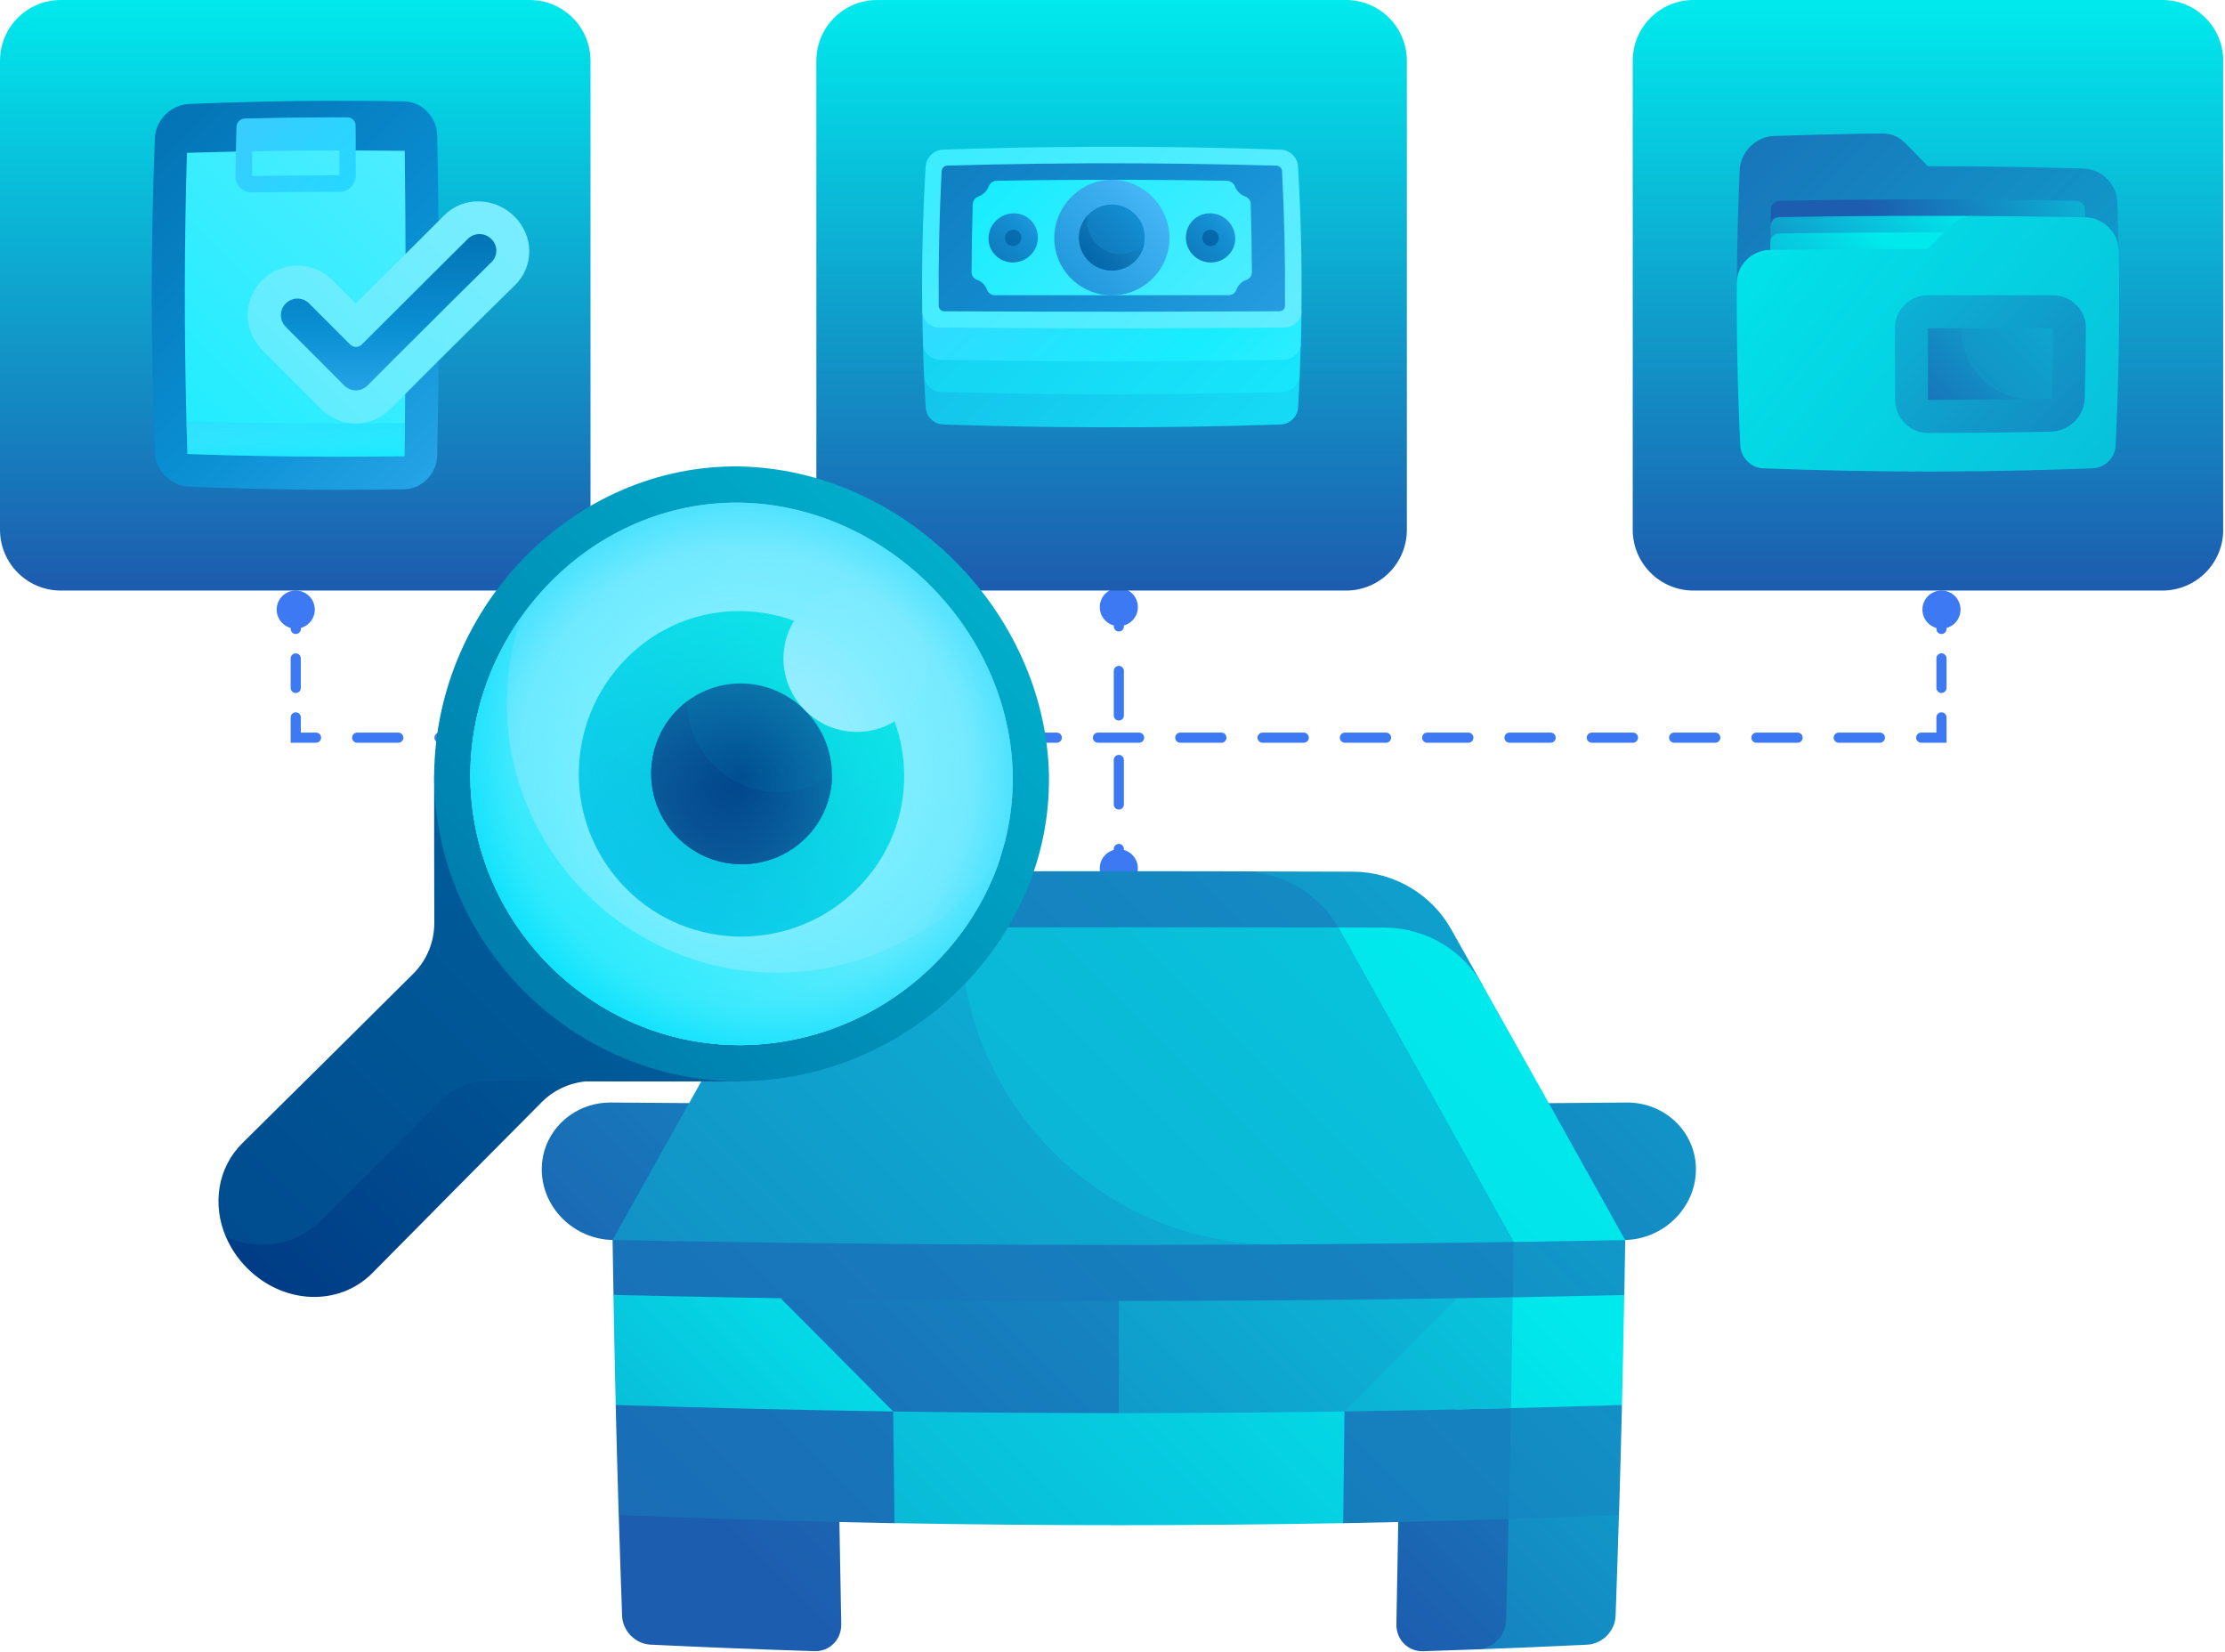 <svg width="439" height="326" viewBox="0 0 439 326" fill="none" xmlns="http://www.w3.org/2000/svg">
<g clip-path="url(#clip0_7185_78852)">
<path d="M220.75 171.49V167.49" stroke="#3D79F3" stroke-width="2" stroke-miterlimit="10" stroke-linecap="round"/>
<path d="M220.75 158.71V127.97" stroke="#3D79F3" stroke-width="2" stroke-miterlimit="10" stroke-linecap="round" stroke-dasharray="8.78 8.78"/>
<path d="M220.75 123.58V119.58" stroke="#3D79F3" stroke-width="2" stroke-miterlimit="10" stroke-linecap="round"/>
<path d="M220.748 175.07C222.825 175.07 224.508 173.386 224.508 171.31C224.508 169.233 222.825 167.55 220.748 167.55C218.672 167.55 216.988 169.233 216.988 171.31C216.988 173.386 218.672 175.07 220.748 175.07Z" fill="#3D79F3"/>
<path d="M220.748 123.53C222.825 123.53 224.508 121.846 224.508 119.77C224.508 117.693 222.825 116.01 220.748 116.01C218.672 116.01 216.988 117.693 216.988 119.77C216.988 121.846 218.672 123.53 220.748 123.53Z" fill="#3D79F3"/>
<path d="M58.352 120.08V124.08" stroke="#3D79F3" stroke-width="2" stroke-miterlimit="10" stroke-linecap="round"/>
<path d="M58.352 129.9V138.62" stroke="#3D79F3" stroke-width="2" stroke-miterlimit="10" stroke-linecap="round" stroke-dasharray="5.82 5.82"/>
<path d="M58.352 141.53V145.53H62.352" stroke="#3D79F3" stroke-width="2" stroke-miterlimit="10" stroke-linecap="round"/>
<path d="M70.469 145.53H374.999" stroke="#3D79F3" stroke-width="2" stroke-miterlimit="10" stroke-linecap="round" stroke-dasharray="8.12 8.12"/>
<path d="M379.059 145.53H383.059V141.53" stroke="#3D79F3" stroke-width="2" stroke-miterlimit="10" stroke-linecap="round"/>
<path d="M383.059 135.71V126.99" stroke="#3D79F3" stroke-width="2" stroke-miterlimit="10" stroke-linecap="round" stroke-dasharray="5.82 5.82"/>
<path d="M383.059 124.08V120.08" stroke="#3D79F3" stroke-width="2" stroke-miterlimit="10" stroke-linecap="round"/>
<path d="M58.35 124.02C60.426 124.02 62.11 122.337 62.11 120.26C62.11 118.183 60.426 116.5 58.35 116.5C56.273 116.5 54.59 118.183 54.59 120.26C54.59 122.337 56.273 124.02 58.35 124.02Z" fill="#3D79F3"/>
<path d="M386.821 120.26C386.821 118.18 385.141 116.5 383.061 116.5C380.981 116.5 379.301 118.18 379.301 120.26C379.301 122.34 380.981 124.02 383.061 124.02C385.141 124.02 386.821 122.34 386.821 120.26Z" fill="#3D79F3"/>
<path d="M106.892 230.86C106.982 238.3 113.252 244.48 120.862 244.63C131.882 244.84 142.902 245.02 153.912 245.17C153.822 236.03 153.762 226.89 153.722 217.76C142.672 217.69 131.622 217.61 120.572 217.51C112.942 217.45 106.802 223.42 106.892 230.86Z" fill="url(#paint0_linear_7185_78852)"/>
<path d="M298.832 217.68C298.782 226.79 298.712 235.9 298.602 245.01C305.952 244.9 313.292 244.77 320.642 244.63C328.242 244.47 334.512 238.3 334.612 230.86C334.702 223.42 328.562 217.45 320.932 217.51C313.562 217.58 306.202 217.64 298.832 217.69V217.68Z" fill="url(#paint1_linear_7185_78852)"/>
<path d="M276.223 278.28C281.483 294.06 286.633 309.77 291.593 325.39C298.783 325.12 305.983 324.82 313.173 324.47C316.153 324.32 318.663 321.77 318.763 318.78C319.003 312.15 319.223 305.52 319.423 298.89C305.133 292.25 290.723 285.35 276.223 278.29V278.28Z" fill="url(#paint2_linear_7185_78852)"/>
<path d="M297.143 319.72C297.333 313.04 297.503 306.36 297.653 299.68C290.563 292.62 283.413 285.48 276.213 278.29C276.023 292.34 275.793 306.38 275.513 320.43C275.453 323.47 277.813 325.86 280.793 325.76C284.393 325.65 287.983 325.52 291.583 325.39C294.563 325.28 297.043 322.73 297.133 319.72H297.143Z" fill="url(#paint3_linear_7185_78852)"/>
<path d="M165.282 278.28C165.472 292.33 165.702 306.37 165.982 320.42C166.042 323.46 163.682 325.85 160.702 325.75C149.912 325.41 139.122 324.98 128.332 324.46C125.352 324.31 122.842 321.76 122.742 318.77C122.502 312.14 122.282 305.51 122.082 298.88C136.372 292.24 150.782 285.34 165.282 278.28Z" fill="url(#paint4_linear_7185_78852)"/>
<path d="M287.332 267.1C290.842 278 294.282 288.86 297.662 299.67C304.922 299.44 312.172 299.18 319.432 298.88C319.652 291.65 319.852 284.41 320.022 277.18C309.162 273.92 298.262 270.55 287.342 267.1H287.332Z" fill="url(#paint5_linear_7185_78852)"/>
<path d="M287.47 256.14C239.32 256.9 191.17 256.84 143.02 255.95C135.79 263.1 128.6 270.19 121.48 277.19C121.65 284.42 121.85 291.66 122.07 298.89C140.21 299.63 158.35 300.17 176.49 300.5C191.19 297.1 205.95 293.53 220.75 289.85C235.55 293.54 250.31 297.1 265.01 300.5C275.89 300.3 286.78 300.03 297.66 299.68C297.83 292.39 297.98 285.1 298.12 277.82C294.61 270.62 291.05 263.4 287.47 256.14Z" fill="url(#paint6_linear_7185_78852)"/>
<path d="M265.381 267.44C265.281 278.46 265.151 289.47 265.011 300.49C235.501 301.03 206.001 301.03 176.491 300.49C176.341 289.47 176.221 278.46 176.121 267.44C205.881 267.81 235.631 267.81 265.391 267.44H265.381Z" fill="url(#paint7_linear_7185_78852)"/>
<path d="M320.472 255.48C320.342 262.71 320.192 269.95 320.022 277.18C309.072 277.53 298.122 277.83 287.172 278.06C287.342 267.09 287.482 256.13 287.592 245.16C298.572 248.67 309.532 252.12 320.472 255.47V255.48Z" fill="url(#paint8_linear_7185_78852)"/>
<path d="M298.473 255.95C298.373 263.24 298.253 270.53 298.123 277.81C287.173 278.08 276.223 278.3 265.273 278.46C265.393 267.44 265.483 256.43 265.553 245.41C276.543 248.99 287.523 252.51 298.473 255.95Z" fill="url(#paint9_linear_7185_78852)"/>
<path d="M176.221 278.46C157.971 278.2 139.721 277.77 121.481 277.18C121.311 269.95 121.161 262.71 121.031 255.48C139.301 252.3 157.601 248.92 175.941 245.41C176.011 256.43 176.111 267.44 176.221 278.46Z" fill="url(#paint10_linear_7185_78852)"/>
<path d="M220.751 278.78C205.911 278.78 191.071 278.67 176.231 278.46C168.851 271.01 161.451 263.56 154.031 256.14C186.621 253 219.271 249.39 251.971 245.52C241.511 256.62 231.091 267.73 220.751 278.79V278.78Z" fill="url(#paint11_linear_7185_78852)"/>
<path d="M287.47 256.14C280.05 263.57 272.65 271.01 265.27 278.46C250.43 278.67 235.59 278.78 220.75 278.78V245.6C243.03 249.29 265.28 252.83 287.47 256.13V256.14Z" fill="url(#paint12_linear_7185_78852)"/>
<path d="M292.423 220.3C292.473 211.63 292.493 202.96 292.493 194.3C290.443 190.65 288.393 187 286.333 183.34C282.413 176.37 275.003 172 266.983 171.97C259.613 171.94 252.253 171.92 244.883 171.91C244.903 188.12 244.903 204.33 244.883 220.53C262.843 232.51 280.743 244.38 298.483 255.95C305.813 255.81 313.143 255.66 320.483 255.49C320.543 251.87 320.603 248.26 320.663 244.64C311.313 236.63 301.893 228.51 292.443 220.31L292.423 220.3Z" fill="url(#paint13_linear_7185_78852)"/>
<path d="M298.613 245.01C298.773 245.19 264.333 183.42 264.223 183.28C260.313 176.28 252.903 171.91 244.883 171.9C221.453 171.85 198.023 171.87 174.593 171.96C166.573 171.99 159.173 176.35 155.253 183.31C153.193 186.97 151.133 190.63 149.083 194.29C158.173 202.96 167.283 211.69 176.383 220.45C157.813 228.69 139.293 236.79 120.863 244.62C120.913 248.24 120.973 251.85 121.043 255.47C180.193 256.87 239.333 257.03 298.483 255.93L298.623 245L298.613 245.01Z" fill="url(#paint14_linear_7185_78852)"/>
<path d="M292.491 194.3C288.591 187.35 281.181 183.02 273.151 183C270.111 183 267.071 182.99 264.031 182.98C264.091 183.08 264.161 183.19 264.221 183.29C275.801 204.02 287.331 224.64 298.611 245.02C305.961 244.91 313.301 244.78 320.651 244.64C311.421 228.04 302.011 211.24 292.501 194.3H292.491Z" fill="url(#paint15_linear_7185_78852)"/>
<path d="M189.422 182.96C182.412 182.96 175.412 182.98 168.402 183C160.382 183.02 152.982 187.37 149.072 194.3C139.542 211.24 130.102 228.04 120.852 244.63C164.552 245.48 208.262 245.77 251.962 245.51C231.242 224.79 210.282 203.78 189.422 182.96Z" fill="url(#paint16_linear_7185_78852)"/>
<path d="M264.222 183.29C264.162 183.18 264.092 183.08 264.032 182.98C239.162 182.94 214.292 182.93 189.422 182.96C189.422 217.47 217.522 245.71 251.962 245.51C267.512 245.42 283.052 245.25 298.602 245.01C287.322 224.64 275.792 204.02 264.212 183.28L264.222 183.29Z" fill="url(#paint17_linear_7185_78852)"/>
<path d="M426.651 0H334.141C327.513 0 322.141 5.373 322.141 12V104.51C322.141 111.137 327.513 116.51 334.141 116.51H426.651C433.278 116.51 438.651 111.137 438.651 104.51V12C438.651 5.373 433.278 0 426.651 0Z" fill="url(#paint18_linear_7185_78852)"/>
<path d="M418.01 49.36C417.95 46.18 417.87 43 417.76 39.82C417.64 36.31 414.63 33.36 411.09 33.25C400.86 32.95 390.62 32.8 380.39 32.8C378.88 31.26 377.37 29.73 375.88 28.2C374.69 26.98 373.08 26.31 371.39 26.33C369.55 26.35 367.7 26.38 365.86 26.41C360.56 26.5 355.26 26.65 349.95 26.84C346.44 26.97 343.43 29.95 343.26 33.46C342.92 40.88 342.73 48.31 342.68 55.73C350.29 55.69 357.89 55.66 365.5 55.65C365.5 53.49 365.53 51.33 365.55 49.16C383.04 49.07 400.53 49.13 418.01 49.37V49.36Z" fill="url(#paint19_linear_7185_78852)"/>
<path d="M349.428 41.27C349.398 42.34 349.378 43.41 349.348 44.48C370.038 44.14 390.728 44.14 411.418 44.48C411.398 43.41 411.368 42.34 411.338 41.27C411.318 40.39 410.568 39.65 409.678 39.63C390.148 39.22 370.618 39.22 351.088 39.63C350.198 39.65 349.448 40.38 349.428 41.27Z" fill="url(#paint20_linear_7185_78852)"/>
<path d="M349.357 44.47C349.337 45.54 349.317 46.61 349.297 47.68C362.597 47.51 375.897 47.44 389.197 47.49C389.197 45.86 389.177 44.23 389.167 42.61C376.447 42.54 363.727 42.62 351.007 42.84C350.117 42.86 349.367 43.59 349.347 44.47H349.357Z" fill="url(#paint21_linear_7185_78852)"/>
<path d="M349.297 47.68C349.247 50.35 349.217 53.02 349.207 55.7C362.547 55.64 375.887 55.62 389.227 55.64C389.227 52.38 389.207 49.13 389.197 45.87C376.447 45.82 363.707 45.87 350.957 46.06C350.057 46.07 349.317 46.8 349.307 47.69L349.297 47.68Z" fill="url(#paint22_linear_7185_78852)"/>
<path d="M418.008 49.36C417.938 45.85 414.958 42.94 411.378 42.87C407.058 42.79 402.738 42.73 398.418 42.68C395.458 42.65 392.508 42.62 389.548 42.61C387.828 42.61 386.188 43.28 384.968 44.5C383.448 46.03 381.918 47.57 380.378 49.11C375.428 49.11 370.478 49.12 365.528 49.15C360.108 49.18 354.688 49.22 349.268 49.29C345.678 49.34 342.708 52.23 342.688 55.73C342.618 66.48 342.838 77.22 343.368 87.97C343.488 90.31 345.498 92.29 347.838 92.39C353.138 92.6 358.438 92.75 363.748 92.86C375.908 93.1 388.068 93.08 400.228 92.79C404.468 92.69 408.708 92.56 412.948 92.39C415.288 92.3 417.298 90.31 417.418 87.97C418.048 75.1 418.248 62.24 418.018 49.37L418.008 49.36Z" fill="url(#paint23_linear_7185_78852)"/>
<path d="M405.057 58.25C396.837 58.25 388.607 58.24 380.387 58.24C376.787 58.24 373.867 61.16 373.867 64.76C373.867 69.47 373.887 74.17 373.917 78.88C373.937 82.48 376.837 85.42 380.387 85.42C388.487 85.42 396.597 85.33 404.697 85.15C408.237 85.07 411.227 82.11 411.327 78.58C411.447 73.95 411.527 69.32 411.557 64.69C411.587 61.15 408.657 58.28 405.057 58.27V58.25Z" fill="url(#paint24_linear_7185_78852)"/>
<path d="M386.907 64.76C384.737 64.76 382.557 64.76 380.387 64.76V78.89C387.217 78.89 394.047 78.84 400.867 78.75C396.277 74.14 391.597 69.46 386.897 64.76H386.907Z" fill="url(#paint25_linear_7185_78852)"/>
<path d="M386.91 64.76C386.91 72.56 393.15 78.87 400.88 78.75C402.21 78.73 403.54 78.71 404.87 78.69C404.97 74.03 405.03 69.37 405.06 64.71C399.01 64.74 392.97 64.75 386.92 64.76H386.91Z" fill="url(#paint26_linear_7185_78852)"/>
<path d="M104.51 0H12C5.373 0 0 5.373 0 12V104.51C0 111.137 5.373 116.51 12 116.51H104.51C111.137 116.51 116.51 111.137 116.51 104.51V12C116.51 5.373 111.137 0 104.51 0Z" fill="url(#paint27_linear_7185_78852)"/>
<path d="M86.25 26.62C86.17 23.05 83.23 20.05 79.73 19.99C77.6 19.95 75.48 19.92 73.35 19.91C63.43 19.82 53.51 19.95 43.59 20.28C41.47 20.35 39.34 20.43 37.22 20.52C33.72 20.67 30.71 23.7 30.56 27.2C29.73 47.91 29.73 68.62 30.56 89.32C30.71 92.82 33.72 95.84 37.22 96C39.35 96.09 41.47 96.17 43.6 96.24C53.52 96.57 63.44 96.69 73.36 96.61C75.49 96.59 77.61 96.56 79.74 96.53C83.24 96.47 86.19 93.46 86.26 89.9C86.69 68.81 86.69 47.73 86.26 26.64L86.25 26.62Z" fill="url(#paint28_linear_7185_78852)"/>
<path d="M36.789 83.14C36.849 85.28 36.909 87.43 36.979 89.57C51.259 90.07 65.539 90.21 79.819 90.01C79.849 87.84 79.879 85.67 79.899 83.49C72.749 80.31 65.529 77.04 58.289 73.74C51.069 76.97 43.889 80.13 36.789 83.15V83.14Z" fill="url(#paint29_linear_7185_78852)"/>
<path d="M36.789 83.14C36.849 85.28 36.909 87.43 36.979 89.57C51.259 90.07 65.539 90.21 79.819 90.01C79.849 87.84 79.879 85.67 79.899 83.49C72.749 80.31 65.529 77.04 58.289 73.74C51.069 76.97 43.889 80.13 36.789 83.15V83.14Z" fill="url(#paint30_linear_7185_78852)"/>
<path d="M70.189 29.69C65.169 28.59 60.169 27.52 55.189 26.5C52.319 27.63 49.439 28.76 46.549 29.9C43.329 29.97 40.099 30.05 36.879 30.15C36.359 47.81 36.329 65.47 36.789 83.13C51.159 83.53 65.529 83.64 79.899 83.48C80.089 65.57 80.079 47.67 79.859 29.76C76.639 29.72 73.409 29.69 70.189 29.68V29.69Z" fill="url(#paint31_linear_7185_78852)"/>
<path d="M70.19 29.69C70.19 28.06 70.19 26.42 70.17 24.79C70.17 23.89 69.45 23.15 68.56 23.15C67.49 23.15 66.43 23.15 65.36 23.15C59.67 23.16 53.98 23.24 48.29 23.38C47.41 23.4 46.67 24.15 46.65 25.04C46.61 26.66 46.58 28.28 46.54 29.9C46.51 31.52 46.48 33.14 46.45 34.76C46.42 36.55 47.85 37.98 49.65 37.96C54.34 37.9 59.03 37.86 63.71 37.85C64.79 37.85 65.87 37.85 66.96 37.85C68.75 37.85 70.2 36.39 70.2 34.59C70.2 32.96 70.2 31.32 70.19 29.69ZM66.97 34.58C61.21 34.58 55.46 34.62 49.7 34.71C49.72 33.09 49.75 31.47 49.78 29.85C55.51 29.75 61.24 29.68 66.97 29.68C66.97 31.31 66.97 32.95 66.97 34.58Z" fill="url(#paint32_linear_7185_78852)"/>
<path d="M70.201 83.55C67.611 83.55 65.171 82.53 63.331 80.68C59.501 76.82 55.641 72.94 51.771 69.09C49.911 67.23 48.881 64.78 48.871 62.18C48.871 59.58 49.881 57.13 51.741 55.28C53.591 53.43 56.061 52.41 58.671 52.4C61.291 52.4 63.751 53.41 65.601 55.26C67.141 56.8 68.681 58.34 70.221 59.88C76.061 54.04 81.911 48.2 87.661 42.47C89.481 40.65 91.911 39.68 94.521 39.73C97.121 39.78 99.591 40.83 101.471 42.68C105.351 46.5 105.431 52.52 101.611 56.26C93.481 64.22 85.211 72.44 77.071 80.64C75.221 82.5 72.781 83.54 70.191 83.55H70.201Z" fill="url(#paint33_linear_7185_78852)"/>
<path d="M96.948 47.15C95.658 45.88 93.598 45.85 92.338 47.1C90.818 48.61 89.288 50.12 87.758 51.64C82.328 57.03 76.848 62.5 71.388 67.96C70.748 68.6 69.718 68.6 69.078 67.96C66.388 65.27 63.688 62.57 60.998 59.87C59.718 58.59 57.648 58.59 56.378 59.87C55.098 61.14 55.108 63.2 56.378 64.48C60.238 68.33 64.088 72.2 67.918 76.05C69.188 77.33 71.238 77.32 72.518 76.05C73.778 74.74 92.408 56.18 92.388 56.24C93.928 54.72 95.458 53.21 96.988 51.7C98.258 50.45 98.238 48.42 96.948 47.15Z" fill="url(#paint34_linear_7185_78852)"/>
<path d="M265.58 0H173.07C166.443 0 161.07 5.373 161.07 12V104.51C161.07 111.137 166.443 116.51 173.07 116.51H265.58C272.208 116.51 277.58 111.137 277.58 104.51V12C277.58 5.373 272.208 0 265.58 0Z" fill="url(#paint35_linear_7185_78852)"/>
<path d="M244.89 74.32C232.16 74.53 219.43 74.58 206.7 74.48C198.57 74.41 190.44 74.29 182.32 74.1C182.41 76.22 182.52 78.33 182.65 80.45C182.76 82.2 184.28 83.68 186.03 83.74C193.44 83.99 200.85 84.16 208.26 84.24C219.91 84.37 231.55 84.3 243.2 84.02C246.38 83.94 249.55 83.85 252.73 83.74C254.48 83.68 256 82.2 256.11 80.45C256.24 78.33 256.35 76.22 256.44 74.1C252.59 74.19 248.75 74.26 244.9 74.32H244.89Z" fill="url(#paint36_linear_7185_78852)"/>
<path d="M245.75 67.88C232.48 68.02 219.21 68.05 205.94 67.98C197.99 67.94 190.04 67.86 182.09 67.74C182.15 69.86 182.22 71.97 182.32 74.09C182.4 75.84 183.91 77.31 185.68 77.35C192.1 77.51 198.52 77.63 204.93 77.7C218.84 77.85 232.74 77.79 246.65 77.5C248.79 77.46 250.93 77.41 253.07 77.35C254.84 77.3 256.35 75.84 256.43 74.09C256.52 71.97 256.6 69.86 256.66 67.74C253.03 67.79 249.39 67.84 245.76 67.87L245.75 67.88Z" fill="url(#paint37_linear_7185_78852)"/>
<path d="M245.799 61.45C232.719 61.51 219.639 61.52 206.559 61.49C198.359 61.47 190.169 61.44 181.969 61.39C181.999 63.51 182.039 65.62 182.099 67.74C182.149 69.49 183.649 70.94 185.429 70.98C191.899 71.09 198.359 71.17 204.829 71.22C218.839 71.33 232.849 71.28 246.859 71.08C249.019 71.05 251.169 71.02 253.329 70.98C253.439 70.98 253.539 70.97 253.619 70.95C255.269 70.78 256.619 69.4 256.669 67.75C256.729 65.63 256.769 63.52 256.799 61.4C253.139 61.42 249.479 61.44 245.809 61.46L245.799 61.45Z" fill="url(#paint38_linear_7185_78852)"/>
<path d="M256.101 32.81C255.991 31.06 254.471 29.58 252.721 29.52C249.541 29.41 246.371 29.32 243.191 29.24C231.541 28.96 219.901 28.88 208.251 29.02C200.841 29.1 193.431 29.27 186.021 29.52C184.271 29.58 182.751 31.06 182.641 32.81C182.071 42.34 181.841 51.87 181.961 61.39C181.981 63.14 183.471 64.58 185.261 64.6C191.761 64.66 198.251 64.71 204.751 64.74C218.831 64.8 232.901 64.77 246.981 64.66C249.151 64.64 251.311 64.62 253.481 64.6C255.271 64.58 256.761 63.14 256.781 61.39C256.891 51.86 256.671 42.33 256.101 32.81Z" fill="url(#paint39_linear_7185_78852)"/>
<path d="M252.959 33.77C252.929 33.18 252.429 32.69 251.839 32.68C250.069 32.63 248.289 32.59 246.519 32.55C246.059 32.54 245.599 32.53 245.139 32.52C244.539 32.51 243.929 32.49 243.329 32.47C230.559 32.2 217.789 32.14 205.009 32.3C198.979 32.38 192.949 32.5 186.909 32.67C186.319 32.69 185.819 33.18 185.789 33.76C185.329 42.62 185.139 51.48 185.209 60.34C185.209 60.93 185.709 61.41 186.299 61.41C192.439 61.44 198.589 61.47 204.729 61.48C217.739 61.51 230.749 61.5 243.759 61.44C244.629 61.44 245.489 61.44 246.359 61.43C246.579 61.43 246.799 61.43 247.019 61.43C248.829 61.43 250.629 61.41 252.439 61.4C253.039 61.4 253.529 60.92 253.529 60.33C253.599 51.47 253.409 42.61 252.949 33.75L252.959 33.77Z" fill="url(#paint40_linear_7185_78852)"/>
<path d="M246.801 40.32C246.781 39.64 246.351 39 245.691 38.77C244.751 38.43 244.001 37.69 243.641 36.75C243.401 36.1 242.751 35.68 242.071 35.66C229.691 35.45 217.301 35.41 204.921 35.54C202.161 35.57 199.411 35.61 196.651 35.66C195.971 35.67 195.321 36.1 195.081 36.75C194.731 37.68 193.971 38.43 193.031 38.77C192.381 39.01 191.941 39.64 191.921 40.32C191.791 44.77 191.711 49.21 191.691 53.66C191.691 54.34 192.101 54.97 192.751 55.2C193.691 55.52 194.431 56.25 194.751 57.18C194.981 57.83 195.621 58.24 196.311 58.24C199.111 58.24 201.901 58.24 204.701 58.24C217.261 58.25 229.821 58.24 242.381 58.24C243.071 58.24 243.711 57.82 243.941 57.18C244.271 56.25 245.011 55.52 245.941 55.2C246.591 54.98 247.011 54.35 247.001 53.66C246.981 49.21 246.901 44.77 246.771 40.32H246.801Z" fill="url(#paint41_linear_7185_78852)"/>
<path d="M230.732 46.89C230.782 53.16 225.662 58.26 219.372 58.26C213.082 58.26 207.962 53.16 208.012 46.89C208.072 40.62 213.192 35.48 219.372 35.47C225.552 35.47 230.672 40.61 230.732 46.89Z" fill="url(#paint42_linear_7185_78852)"/>
<path d="M225.859 46.87C225.879 50.46 222.959 53.37 219.369 53.37C215.769 53.37 212.859 50.46 212.879 46.87C212.899 43.28 215.809 40.35 219.369 40.35C222.929 40.35 225.839 43.28 225.859 46.87Z" fill="url(#paint43_linear_7185_78852)"/>
<path d="M221.001 50.12C217.411 50.12 214.501 47.21 214.521 43.61C214.521 43.21 214.561 42.82 214.631 42.44C213.561 43.6 212.891 45.16 212.891 46.86C212.871 50.45 215.791 53.36 219.381 53.36C222.581 53.36 225.231 51.06 225.771 48.02C224.591 49.3 222.891 50.1 221.011 50.1L221.001 50.12Z" fill="url(#paint44_linear_7185_78852)"/>
<path d="M204.77 46.9C204.75 49.59 202.55 51.77 199.86 51.78C197.16 51.78 194.99 49.63 195.04 46.97C195.08 44.3 197.31 42.11 199.98 42.08C202.66 42.05 204.8 44.21 204.77 46.9Z" fill="url(#paint45_linear_7185_78852)"/>
<path d="M201.522 46.92C201.522 47.81 200.782 48.54 199.882 48.55C198.982 48.55 198.262 47.84 198.282 46.94C198.292 46.05 199.032 45.32 199.922 45.31C200.822 45.31 201.532 46.02 201.522 46.92Z" fill="url(#paint46_linear_7185_78852)"/>
<path d="M243.711 46.97C243.751 49.64 241.581 51.79 238.891 51.78C236.191 51.78 234.001 49.59 233.981 46.9C233.961 44.21 236.101 42.05 238.771 42.08C241.451 42.11 243.671 44.3 243.711 46.97Z" fill="url(#paint47_linear_7185_78852)"/>
<path d="M240.47 46.94C240.48 47.83 239.76 48.55 238.87 48.55C237.97 48.55 237.24 47.82 237.23 46.92C237.23 46.03 237.94 45.31 238.83 45.31C239.72 45.31 240.46 46.05 240.47 46.94Z" fill="url(#paint48_linear_7185_78852)"/>
<path d="M110.828 178.04C88.268 200.59 65.818 222.96 44.598 244.06C45.548 246.27 46.938 248.36 48.778 250.2C55.918 257.34 66.888 257.83 73.508 251.11C84.388 240.09 95.568 228.82 106.888 217.43C109.548 214.76 113.178 213.26 116.968 213.28C126.668 213.33 136.358 213.34 146.058 213.31C134.408 201.62 122.618 189.81 110.838 178.03L110.828 178.04Z" fill="url(#paint49_linear_7185_78852)"/>
<path d="M85.659 152.93C85.659 152.93 85.659 182.02 85.689 182.02C85.709 185.81 84.219 189.44 81.539 192.1C70.159 203.42 58.879 214.6 47.859 225.48C42.869 230.4 41.849 237.7 44.589 244.07C50.989 246.79 58.339 245.79 63.279 240.83C70.999 233.09 78.849 225.22 86.799 217.27C89.439 214.62 93.069 213.16 96.849 213.2C113.249 213.36 129.649 213.4 146.049 213.33C126.089 193.29 105.699 172.9 85.659 152.94V152.93Z" fill="url(#paint50_linear_7185_78852)"/>
<path d="M206.961 153.16C207.371 185.65 179.471 212.96 146.231 213.32C112.981 213.49 85.491 186 85.661 152.75C86.021 119.51 113.321 91.61 145.821 92.02C178.301 92.6 206.391 120.68 206.971 153.17L206.961 153.16Z" fill="url(#paint51_linear_7185_78852)"/>
<path d="M199.827 153.08C200.167 181.91 175.687 205.93 146.267 206.19C116.847 206.32 92.667 182.14 92.797 152.72C93.057 123.31 117.077 98.83 145.907 99.16C174.727 99.61 199.377 124.26 199.827 153.08Z" fill="url(#paint52_linear_7185_78852)"/>
<path d="M153.467 191.89C123.937 191.99 99.807 167.89 100.007 138.41C100.047 132.65 100.997 127.1 102.717 121.89C96.567 130.65 92.857 141.28 92.797 152.71C92.667 182.13 116.847 206.31 146.267 206.18C169.967 206.03 190.397 190.29 197.347 169.26C187.667 182.73 171.557 191.81 153.467 191.88V191.89Z" fill="url(#paint53_linear_7185_78852)"/>
<path d="M169.09 175.37C156.51 187.86 136.16 187.96 123.6 175.37C111.02 162.81 111.11 142.46 123.6 129.88C136.08 117.28 156.09 117.51 168.76 130.2C181.44 142.87 181.681 162.88 169.081 175.36L169.09 175.37Z" fill="url(#paint54_linear_7185_78852)"/>
<path d="M158.981 165.31C152.021 172.24 140.701 172.26 133.721 165.27C126.741 158.29 126.751 146.97 133.681 140.01C140.611 133.04 151.831 133.13 158.841 140.15C165.851 147.16 165.941 158.38 158.981 165.31Z" fill="url(#paint55_linear_7185_78852)"/>
<path d="M140.83 150.99C137.34 147.5 135.59 142.92 135.58 138.35C134.92 138.85 134.28 139.4 133.68 140C126.75 146.96 126.73 158.28 133.72 165.26C140.7 172.24 152.02 172.23 158.98 165.3C162.46 161.83 164.19 157.29 164.16 152.75C157.2 157.94 147.21 157.38 140.84 150.99H140.83Z" fill="url(#paint56_linear_7185_78852)"/>
<path d="M178.97 140.36C173.48 145.81 164.44 145.74 158.84 140.14C153.23 134.54 153.17 125.5 158.62 120.01C164.07 114.52 172.97 114.71 178.62 120.36C184.27 126.01 184.46 134.91 178.97 140.36Z" fill="url(#paint57_linear_7185_78852)"/>
<path d="M199.827 153.08C200.167 181.91 175.687 205.93 146.267 206.19C116.847 206.32 92.667 182.14 92.797 152.72C93.057 123.31 117.077 98.83 145.907 99.16C174.727 99.61 199.377 124.26 199.827 153.08Z" fill="url(#paint58_radial_7185_78852)"/>
</g>
<defs>
<linearGradient id="paint0_linear_7185_78852" x1="98.542" y1="267.09" x2="309.572" y2="56.06" gradientUnits="userSpaceOnUse">
<stop stop-color="#1D5DAF"/>
<stop offset="1" stop-color="#00EAED"/>
</linearGradient>
<linearGradient id="paint1_linear_7185_78852" x1="232.472" y1="311.25" x2="474.552" y2="69.17" gradientUnits="userSpaceOnUse">
<stop stop-color="#1D5DAF"/>
<stop offset="1" stop-color="#00EAED"/>
</linearGradient>
<linearGradient id="paint2_linear_7185_78852" x1="235.923" y1="361.2" x2="413.343" y2="183.78" gradientUnits="userSpaceOnUse">
<stop stop-color="#1D5DAF"/>
<stop offset="1" stop-color="#00EAED"/>
</linearGradient>
<linearGradient id="paint3_linear_7185_78852" x1="269.783" y1="317.02" x2="446.423" y2="140.38" gradientUnits="userSpaceOnUse">
<stop stop-color="#1D5DAF"/>
<stop offset="1" stop-color="#00EAED"/>
</linearGradient>
<linearGradient id="paint4_linear_7185_78852" x1="148.052" y1="306.79" x2="387.152" y2="67.69" gradientUnits="userSpaceOnUse">
<stop stop-color="#1D5DAF"/>
<stop offset="1" stop-color="#00EAED"/>
</linearGradient>
<linearGradient id="paint5_linear_7185_78852" x1="197.582" y1="388.79" x2="514.082" y2="72.29" gradientUnits="userSpaceOnUse">
<stop stop-color="#1D5DAF"/>
<stop offset="1" stop-color="#00EAED"/>
</linearGradient>
<linearGradient id="paint6_linear_7185_78852" x1="88.04" y1="409.96" x2="729.71" y2="-231.71" gradientUnits="userSpaceOnUse">
<stop stop-color="#1D5DAF"/>
<stop offset="1" stop-color="#00EAED"/>
</linearGradient>
<linearGradient id="paint7_linear_7185_78852" x1="18.711" y1="485.81" x2="280.081" y2="224.45" gradientUnits="userSpaceOnUse">
<stop stop-color="#1D5DAF"/>
<stop offset="1" stop-color="#00EAED"/>
</linearGradient>
<linearGradient id="paint8_linear_7185_78852" x1="67.502" y1="497.48" x2="309.652" y2="255.33" gradientUnits="userSpaceOnUse">
<stop stop-color="#1D5DAF"/>
<stop offset="1" stop-color="#00EAED"/>
</linearGradient>
<linearGradient id="paint9_linear_7185_78852" x1="145.363" y1="398.09" x2="345.143" y2="198.3" gradientUnits="userSpaceOnUse">
<stop stop-color="#1D5DAF"/>
<stop offset="1" stop-color="#00EAED"/>
</linearGradient>
<linearGradient id="paint10_linear_7185_78852" x1="36.441" y1="379.15" x2="171.761" y2="243.84" gradientUnits="userSpaceOnUse">
<stop stop-color="#1D5DAF"/>
<stop offset="1" stop-color="#00EAED"/>
</linearGradient>
<linearGradient id="paint11_linear_7185_78852" x1="130.811" y1="324.04" x2="404.441" y2="50.4" gradientUnits="userSpaceOnUse">
<stop stop-color="#1D5DAF"/>
<stop offset="1" stop-color="#00EAED"/>
</linearGradient>
<linearGradient id="paint12_linear_7185_78852" x1="125.05" y1="379.99" x2="350.04" y2="155" gradientUnits="userSpaceOnUse">
<stop stop-color="#1D5DAF"/>
<stop offset="1" stop-color="#00EAED"/>
</linearGradient>
<linearGradient id="paint13_linear_7185_78852" x1="153.413" y1="342.95" x2="464.853" y2="31.52" gradientUnits="userSpaceOnUse">
<stop stop-color="#1D5DAF"/>
<stop offset="1" stop-color="#00EAED"/>
</linearGradient>
<linearGradient id="paint14_linear_7185_78852" x1="60.553" y1="385.37" x2="704.323" y2="-258.4" gradientUnits="userSpaceOnUse">
<stop stop-color="#1D5DAF"/>
<stop offset="1" stop-color="#00EAED"/>
</linearGradient>
<linearGradient id="paint15_linear_7185_78852" x1="-235.709" y1="741.86" x2="303.451" y2="202.69" gradientUnits="userSpaceOnUse">
<stop stop-color="#1D5DAF"/>
<stop offset="1" stop-color="#00EAED"/>
</linearGradient>
<linearGradient id="paint16_linear_7185_78852" x1="20.572" y1="399.28" x2="362.781" y2="57.07" gradientUnits="userSpaceOnUse">
<stop stop-color="#1D5DAF"/>
<stop offset="1" stop-color="#00EAED"/>
</linearGradient>
<linearGradient id="paint17_linear_7185_78852" x1="-122.828" y1="580.83" x2="420.022" y2="37.99" gradientUnits="userSpaceOnUse">
<stop stop-color="#1D5DAF"/>
<stop offset="1" stop-color="#00EAED"/>
</linearGradient>
<linearGradient id="paint18_linear_7185_78852" x1="380.391" y1="114.87" x2="380.391" y2="0.63" gradientUnits="userSpaceOnUse">
<stop stop-color="#1D5DAF"/>
<stop offset="1" stop-color="#00EAED"/>
</linearGradient>
<linearGradient id="paint19_linear_7185_78852" x1="319.76" y1="-13.94" x2="510.26" y2="176.56" gradientUnits="userSpaceOnUse">
<stop stop-color="#1D5DAF"/>
<stop offset="1" stop-color="#00EAED"/>
</linearGradient>
<linearGradient id="paint20_linear_7185_78852" x1="370.498" y1="46.07" x2="433.528" y2="22.23" gradientUnits="userSpaceOnUse">
<stop stop-color="#1D5DAF"/>
<stop offset="1" stop-color="#00EAED"/>
</linearGradient>
<linearGradient id="paint21_linear_7185_78852" x1="341.067" y1="73.87" x2="381.377" y2="33.55" gradientUnits="userSpaceOnUse">
<stop stop-color="#1D5DAF"/>
<stop offset="1" stop-color="#00EAED"/>
</linearGradient>
<linearGradient id="paint22_linear_7185_78852" x1="328.117" y1="92.47" x2="372.797" y2="47.79" gradientUnits="userSpaceOnUse">
<stop stop-color="#1D5DAF"/>
<stop offset="1" stop-color="#00EAED"/>
</linearGradient>
<linearGradient id="paint23_linear_7185_78852" x1="335.438" y1="31.23" x2="602.298" y2="249.05" gradientUnits="userSpaceOnUse">
<stop stop-color="#00EAED"/>
<stop offset="1" stop-color="#1D5DAF"/>
</linearGradient>
<linearGradient id="paint24_linear_7185_78852" x1="335.027" y1="14.1" x2="442.867" y2="121.93" gradientUnits="userSpaceOnUse">
<stop stop-color="#00EAED"/>
<stop offset="1" stop-color="#1D5DAF"/>
</linearGradient>
<linearGradient id="paint25_linear_7185_78852" x1="373.407" y1="88.97" x2="421.777" y2="40.6" gradientUnits="userSpaceOnUse">
<stop stop-color="#1D5DAF"/>
<stop offset="1" stop-color="#00EAED"/>
</linearGradient>
<linearGradient id="paint26_linear_7185_78852" x1="355.29" y1="112.31" x2="449.32" y2="18.29" gradientUnits="userSpaceOnUse">
<stop stop-color="#1D5DAF"/>
<stop offset="1" stop-color="#00EAED"/>
</linearGradient>
<linearGradient id="paint27_linear_7185_78852" x1="58.25" y1="114.73" x2="58.25" y2="-0.86" gradientUnits="userSpaceOnUse">
<stop stop-color="#1D5DAF"/>
<stop offset="1" stop-color="#00EAED"/>
</linearGradient>
<linearGradient id="paint28_linear_7185_78852" x1="-31.7" y1="-32.2" x2="165" y2="164.5" gradientUnits="userSpaceOnUse">
<stop stop-color="#005CBB"/>
<stop offset="0.2" stop-color="#0069AE"/>
<stop offset="0.3" stop-color="#0373B4"/>
<stop offset="0.49" stop-color="#0A8FD3"/>
<stop offset="0.76" stop-color="#42BBFB"/>
<stop offset="1" stop-color="#0DEDFF"/>
</linearGradient>
<linearGradient id="paint29_linear_7185_78852" x1="-9.601" y1="154.47" x2="92.979" y2="51.89" gradientUnits="userSpaceOnUse">
<stop stop-color="#40C8FF"/>
<stop offset="0.8" stop-color="#00EDFF"/>
<stop offset="1" stop-color="#40EDFF"/>
</linearGradient>
<linearGradient id="paint30_linear_7185_78852" x1="58.349" y1="77.09" x2="58.349" y2="97.92" gradientUnits="userSpaceOnUse">
<stop stop-color="#40C8FF" stop-opacity="0.8"/>
<stop offset="0.17" stop-color="#23D9FF" stop-opacity="0.66"/>
<stop offset="0.35" stop-color="#4AE1FF" stop-opacity="0.52"/>
<stop offset="0.52" stop-color="#59E8FF" stop-opacity="0.38"/>
<stop offset="0.69" stop-color="#43EDFF" stop-opacity="0.25"/>
<stop offset="0.85" stop-color="#48EDFF" stop-opacity="0.12"/>
<stop offset="1" stop-color="#4AEDFF" stop-opacity="0"/>
</linearGradient>
<linearGradient id="paint31_linear_7185_78852" x1="-3.031" y1="118.24" x2="138.069" y2="-22.86" gradientUnits="userSpaceOnUse">
<stop stop-color="#00EDFF"/>
<stop offset="1" stop-color="#7EEDFF"/>
</linearGradient>
<linearGradient id="paint32_linear_7185_78852" x1="43.01" y1="14.81" x2="115.6" y2="87.4" gradientUnits="userSpaceOnUse">
<stop stop-color="#40C8FF"/>
<stop offset="0.8" stop-color="#00EDFF"/>
<stop offset="1" stop-color="#40EDFF"/>
</linearGradient>
<linearGradient id="paint33_linear_7185_78852" x1="-87.111" y1="219.824" x2="101.856" y2="30.857" gradientUnits="userSpaceOnUse">
<stop stop-color="#00EDFF"/>
<stop offset="1" stop-color="#7EEDFF"/>
</linearGradient>
<linearGradient id="paint34_linear_7185_78852" x1="76.668" y1="36.05" x2="76.668" y2="115.29" gradientUnits="userSpaceOnUse">
<stop stop-color="#0069AE"/>
<stop offset="0.12" stop-color="#0373B4"/>
<stop offset="0.36" stop-color="#0A8FD3"/>
<stop offset="0.7" stop-color="#42BBFB"/>
<stop offset="1" stop-color="#0DEDFF"/>
</linearGradient>
<linearGradient id="paint35_linear_7185_78852" x1="219.32" y1="115.74" x2="219.32" y2="-0.09" gradientUnits="userSpaceOnUse">
<stop stop-color="#1D5DAF"/>
<stop offset="1" stop-color="#00EAED"/>
</linearGradient>
<linearGradient id="paint36_linear_7185_78852" x1="103.85" y1="-37.81" x2="327.17" y2="185.51" gradientUnits="userSpaceOnUse">
<stop stop-color="#0F8DCE"/>
<stop offset="0.75" stop-color="#17EDFF"/>
<stop offset="1" stop-color="#54EDFF"/>
</linearGradient>
<linearGradient id="paint37_linear_7185_78852" x1="48.71" y1="-99.24" x2="324.22" y2="176.27" gradientUnits="userSpaceOnUse">
<stop stop-color="#0F8DCE"/>
<stop offset="0.75" stop-color="#17EDFF"/>
<stop offset="1" stop-color="#54EDFF"/>
</linearGradient>
<linearGradient id="paint38_linear_7185_78852" x1="170.469" y1="16.23" x2="288.039" y2="133.8" gradientUnits="userSpaceOnUse">
<stop stop-color="#4AC8FF"/>
<stop offset="0.5" stop-color="#17EDFF"/>
<stop offset="1" stop-color="#88EDFF"/>
</linearGradient>
<linearGradient id="paint39_linear_7185_78852" x1="147.371" y1="-24.53" x2="297.681" y2="125.79" gradientUnits="userSpaceOnUse">
<stop stop-color="#17EDFF"/>
<stop offset="1" stop-color="#88EDFF"/>
</linearGradient>
<linearGradient id="paint40_linear_7185_78852" x1="87.039" y1="-84.97" x2="347.179" y2="175.17" gradientUnits="userSpaceOnUse">
<stop stop-color="#004F95"/>
<stop offset="0.25" stop-color="#0569AE"/>
<stop offset="0.34" stop-color="#0D73B4"/>
<stop offset="0.52" stop-color="#148FD3"/>
<stop offset="0.78" stop-color="#4CBBFB"/>
<stop offset="1" stop-color="#17EDFF"/>
</linearGradient>
<linearGradient id="paint41_linear_7185_78852" x1="185.701" y1="13.45" x2="279.551" y2="107.3" gradientUnits="userSpaceOnUse">
<stop stop-color="#00EDFF"/>
<stop offset="1" stop-color="#88EDFF"/>
</linearGradient>
<linearGradient id="paint42_linear_7185_78852" x1="154.482" y1="111.81" x2="252.142" y2="14.15" gradientUnits="userSpaceOnUse">
<stop stop-color="#004F95"/>
<stop offset="0.25" stop-color="#0569AE"/>
<stop offset="0.34" stop-color="#0D73B4"/>
<stop offset="0.52" stop-color="#148FD3"/>
<stop offset="0.78" stop-color="#4CBBFB"/>
<stop offset="1" stop-color="#17EDFF"/>
</linearGradient>
<linearGradient id="paint43_linear_7185_78852" x1="194.939" y1="71.32" x2="250.799" y2="15.45" gradientUnits="userSpaceOnUse">
<stop stop-color="#004F95"/>
<stop offset="0.25" stop-color="#0569AE"/>
<stop offset="0.34" stop-color="#0D73B4"/>
<stop offset="0.52" stop-color="#148FD3"/>
<stop offset="0.78" stop-color="#4CBBFB"/>
<stop offset="1" stop-color="#17EDFF"/>
</linearGradient>
<linearGradient id="paint44_linear_7185_78852" x1="208.271" y1="57.98" x2="237.301" y2="28.96" gradientUnits="userSpaceOnUse">
<stop stop-color="#004F95"/>
<stop offset="0.25" stop-color="#0569AE"/>
<stop offset="0.34" stop-color="#0D73B4"/>
<stop offset="0.52" stop-color="#148FD3"/>
<stop offset="0.78" stop-color="#4CBBFB"/>
<stop offset="1" stop-color="#17EDFF"/>
</linearGradient>
<linearGradient id="paint45_linear_7185_78852" x1="179.48" y1="67.37" x2="221.65" y2="25.21" gradientUnits="userSpaceOnUse">
<stop stop-color="#004F95"/>
<stop offset="0.25" stop-color="#0569AE"/>
<stop offset="0.34" stop-color="#0D73B4"/>
<stop offset="0.52" stop-color="#148FD3"/>
<stop offset="0.78" stop-color="#4CBBFB"/>
<stop offset="1" stop-color="#17EDFF"/>
</linearGradient>
<linearGradient id="paint46_linear_7185_78852" x1="188.742" y1="58.09" x2="229.962" y2="16.87" gradientUnits="userSpaceOnUse">
<stop stop-color="#004F95"/>
<stop offset="0.25" stop-color="#0569AE"/>
<stop offset="0.34" stop-color="#0D73B4"/>
<stop offset="0.52" stop-color="#148FD3"/>
<stop offset="0.78" stop-color="#4CBBFB"/>
<stop offset="1" stop-color="#17EDFF"/>
</linearGradient>
<linearGradient id="paint47_linear_7185_78852" x1="218.781" y1="66.99" x2="260.151" y2="25.61" gradientUnits="userSpaceOnUse">
<stop stop-color="#004F95"/>
<stop offset="0.25" stop-color="#0569AE"/>
<stop offset="0.34" stop-color="#0D73B4"/>
<stop offset="0.52" stop-color="#148FD3"/>
<stop offset="0.78" stop-color="#4CBBFB"/>
<stop offset="1" stop-color="#17EDFF"/>
</linearGradient>
<linearGradient id="paint48_linear_7185_78852" x1="229.77" y1="56" x2="269.45" y2="16.33" gradientUnits="userSpaceOnUse">
<stop stop-color="#004F95"/>
<stop offset="0.25" stop-color="#0569AE"/>
<stop offset="0.34" stop-color="#0D73B4"/>
<stop offset="0.52" stop-color="#148FD3"/>
<stop offset="0.78" stop-color="#4CBBFB"/>
<stop offset="1" stop-color="#17EDFF"/>
</linearGradient>
<linearGradient id="paint49_linear_7185_78852" x1="54.198" y1="269.99" x2="192.098" y2="132.09" gradientUnits="userSpaceOnUse">
<stop stop-color="#003983"/>
<stop offset="0.5" stop-color="#005A98"/>
<stop offset="1" stop-color="#00EDF0"/>
</linearGradient>
<linearGradient id="paint50_linear_7185_78852" x1="-29.218" y1="328.376" x2="246.688" y2="52.47" gradientUnits="userSpaceOnUse">
<stop stop-color="#003983"/>
<stop offset="0.5" stop-color="#005A98"/>
<stop offset="1" stop-color="#00EDF0"/>
</linearGradient>
<linearGradient id="paint51_linear_7185_78852" x1="-213.838" y1="513.259" x2="299.019" y2="0.402" gradientUnits="userSpaceOnUse">
<stop stop-color="#003983"/>
<stop offset="0.5" stop-color="#005A98"/>
<stop offset="1" stop-color="#00EDF0"/>
</linearGradient>
<linearGradient id="paint52_linear_7185_78852" x1="-58.978" y1="358.396" x2="192.108" y2="107.309" gradientUnits="userSpaceOnUse">
<stop stop-color="#00EDF0"/>
<stop offset="0.23" stop-color="#00EDF7"/>
<stop offset="0.73" stop-color="#9AEDFF"/>
<stop offset="1" stop-color="#B8EDFF"/>
</linearGradient>
<linearGradient id="paint53_linear_7185_78852" x1="72.597" y1="226.96" x2="182.167" y2="117.39" gradientUnits="userSpaceOnUse">
<stop stop-color="#00EDF0"/>
<stop offset="0.23" stop-color="#00EDF7"/>
<stop offset="0.73" stop-color="#9AEDFF"/>
<stop offset="1" stop-color="#B8EDFF"/>
</linearGradient>
<linearGradient id="paint54_linear_7185_78852" x1="97.865" y1="201.294" x2="221.368" y2="77.791" gradientUnits="userSpaceOnUse">
<stop stop-color="#00A1BB"/>
<stop offset="0.12" stop-color="#00AAE1"/>
<stop offset="0.57" stop-color="#00E0DD"/>
<stop offset="0.79" stop-color="#00EDF0"/>
<stop offset="0.88" stop-color="#00EDF7"/>
<stop offset="1" stop-color="#3CEDFF"/>
</linearGradient>
<linearGradient id="paint55_linear_7185_78852" x1="117.657" y1="181.502" x2="202.588" y2="96.572" gradientUnits="userSpaceOnUse">
<stop stop-color="#003983"/>
<stop offset="0.5" stop-color="#005A98"/>
<stop offset="1" stop-color="#00EDF0"/>
</linearGradient>
<linearGradient id="paint56_linear_7185_78852" x1="136.43" y1="162.55" x2="183.67" y2="115.31" gradientUnits="userSpaceOnUse">
<stop stop-color="#003983"/>
<stop offset="0.5" stop-color="#005A98"/>
<stop offset="1" stop-color="#00EDF0"/>
</linearGradient>
<linearGradient id="paint57_linear_7185_78852" x1="45.702" y1="253.458" x2="174.678" y2="124.482" gradientUnits="userSpaceOnUse">
<stop stop-color="#00EDF0"/>
<stop offset="0.23" stop-color="#00EDF7"/>
<stop offset="0.73" stop-color="#9AEDFF"/>
<stop offset="1" stop-color="#B8EDFF"/>
</linearGradient>
<radialGradient id="paint58_radial_7185_78852" cx="0" cy="0" r="1" gradientUnits="userSpaceOnUse" gradientTransform="translate(146.182 153.236) rotate(-45) scale(67.55)">
<stop stop-color="#3CEDFF" stop-opacity="0"/>
<stop offset="0.33" stop-color="#36EDFF" stop-opacity="0.23"/>
<stop offset="0.51" stop-color="#25EDFF" stop-opacity="0.36"/>
<stop offset="0.66" stop-color="#31E5FE" stop-opacity="0.46"/>
<stop offset="0.79" stop-color="#00D9FF" stop-opacity="0.55"/>
<stop offset="0.91" stop-color="#32C3DC" stop-opacity="0.64"/>
<stop offset="1" stop-color="#0CB4CF" stop-opacity="0.7"/>
</radialGradient>
<clipPath id="clip0_7185_78852">
<rect width="438.64" height="325.76" fill="white"/>
</clipPath>
</defs>
</svg>
